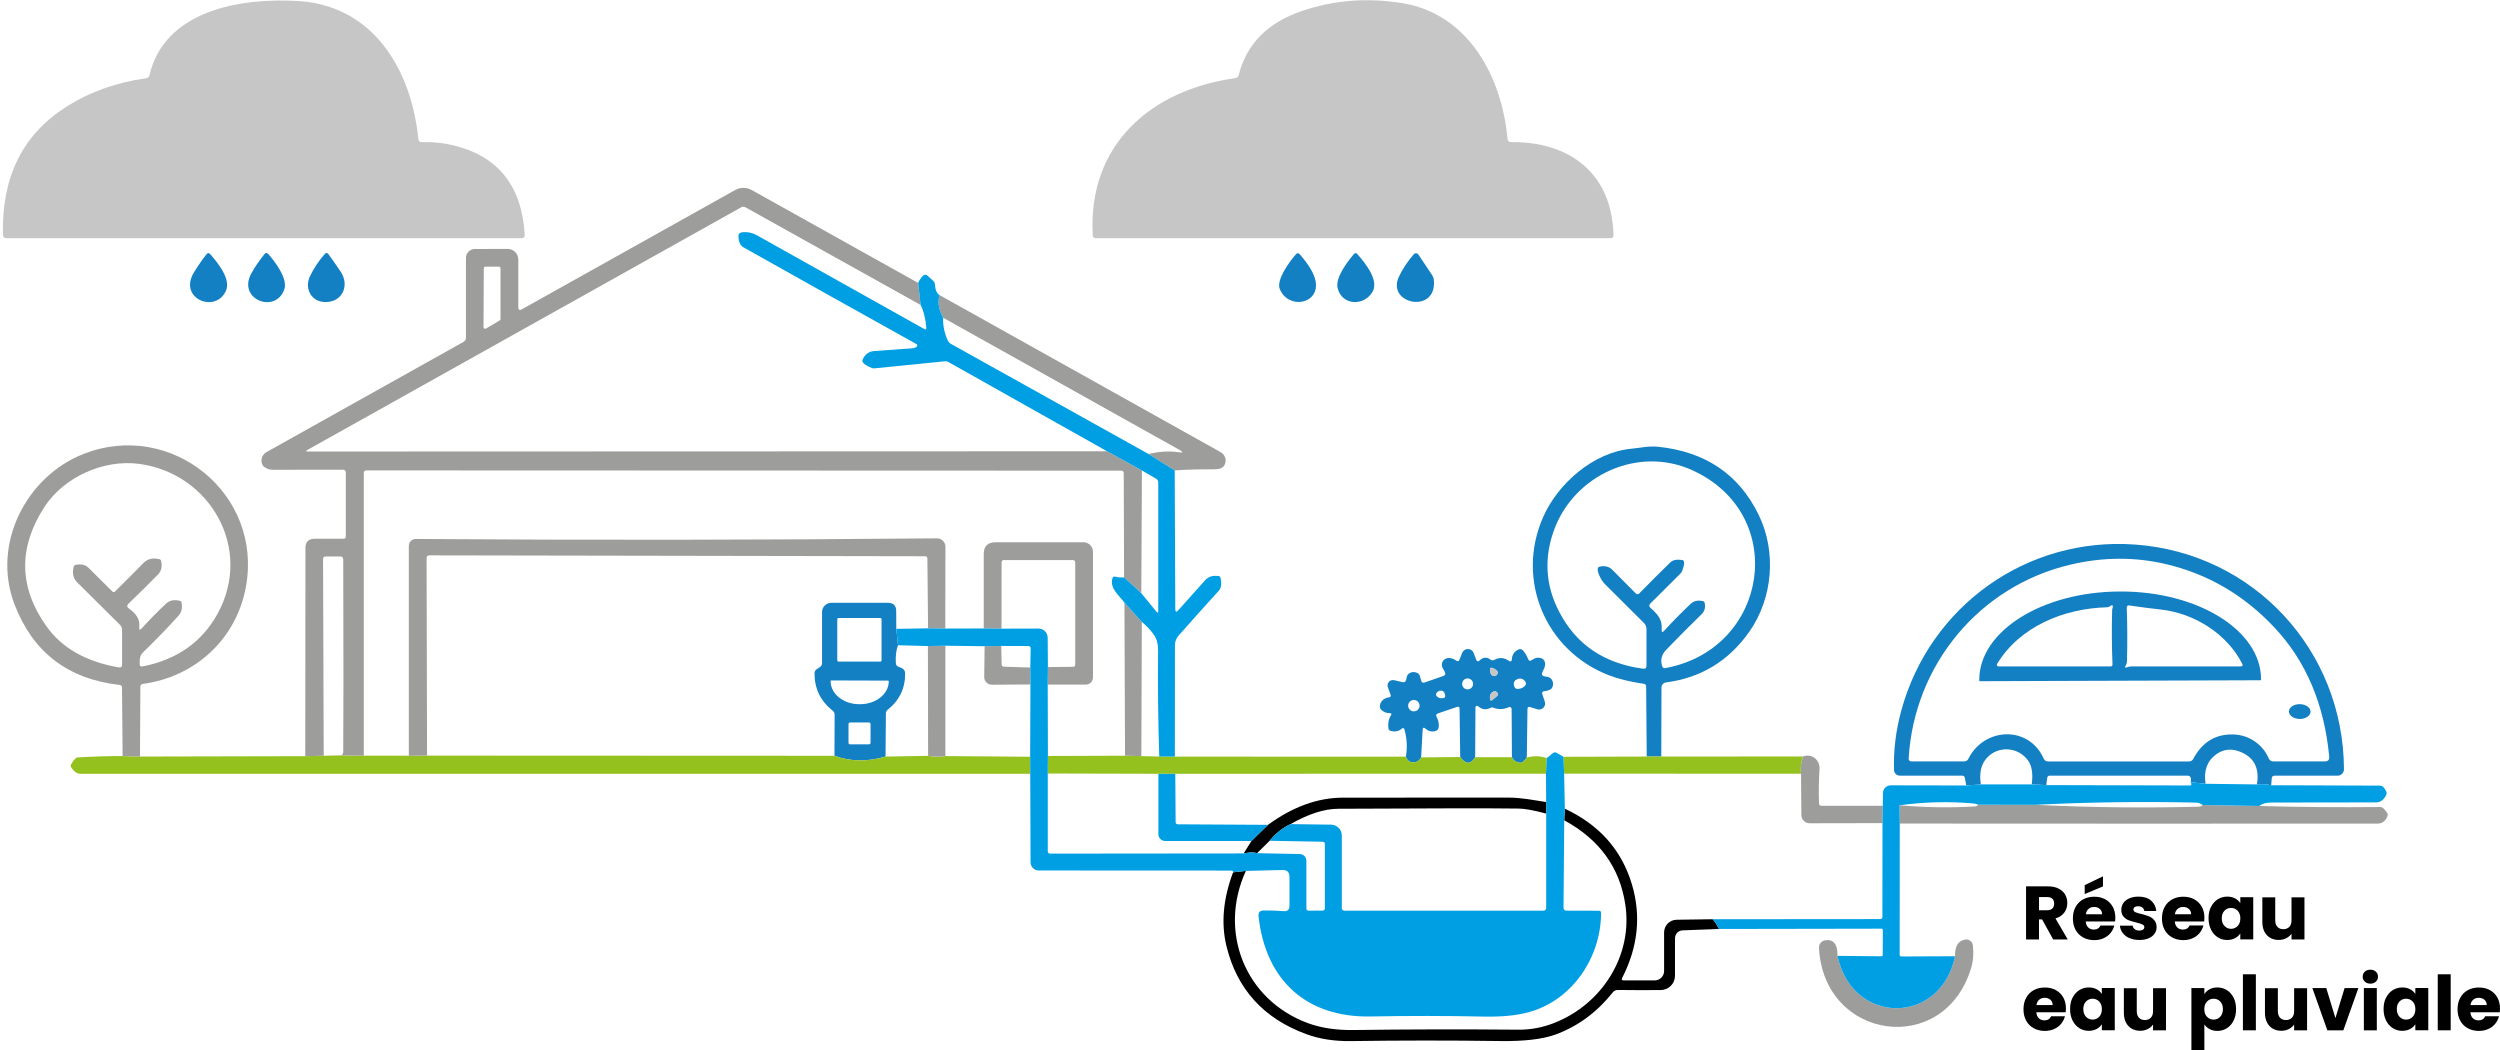<svg xmlns="http://www.w3.org/2000/svg" width="664" height="279" viewBox="0 0 664 279" fill="none"><path d="M55.828 67.497C57.813 69.743 61.391 74.122 60.025 77.201C57.269 83.384 47.294 79.321 51.492 72.38C52.566 70.626 53.679 69.011 54.842 67.535C55.158 67.118 55.487 67.106 55.828 67.497Z" fill="#1380C4"></path><path d="M71.251 67.472C72.984 69.415 76.511 74.008 75.512 76.86C73.198 83.485 62.933 79.535 66.763 72.595C67.699 70.904 68.862 69.201 70.24 67.497C70.569 67.093 70.91 67.081 71.251 67.472Z" fill="#1380C4"></path><path d="M87.194 67.446C88.293 68.961 89.381 70.525 90.481 72.153C92.946 75.813 90.936 80.418 86.207 80.217C82.579 80.078 80.834 76.544 82.314 73.403C83.325 71.27 84.653 69.276 86.296 67.409C86.498 67.169 86.852 67.144 87.093 67.345C87.13 67.371 87.156 67.409 87.194 67.446Z" fill="#1380C4"></path><path d="M339.92 76.809C338.871 74.336 342.613 69.301 344.206 67.535C344.547 67.156 344.889 67.156 345.217 67.535C347.67 70.361 349.073 72.746 349.427 74.702C350.54 80.746 342.259 82.349 339.92 76.797V76.809Z" fill="#1380C4"></path><path d="M360.527 67.497C362.575 69.857 366.406 74.475 364.484 77.605C362.196 81.365 356.393 81.176 355.268 76.494C354.61 73.731 357.885 69.516 359.566 67.51C359.882 67.131 360.211 67.131 360.527 67.51V67.497Z" fill="#1380C4"></path><path d="M380.351 73.049C380.616 73.44 380.781 73.895 380.831 74.362C381.754 83.498 368.138 80.848 371.539 73.529C372.462 71.522 373.789 69.516 375.496 67.522C375.774 67.194 376.255 67.169 376.583 67.447C376.634 67.497 376.684 67.547 376.722 67.598L380.351 73.049Z" fill="#1380C4"></path><path d="M441.238 200.928H437.369L437.218 182.34C437.218 181.924 437.003 181.684 436.586 181.621C432.944 181.078 429.86 180.334 427.344 179.362C410.453 172.851 402.488 153.973 409.884 137.266C413.74 128.546 423.096 120.117 433.362 119.171C435.751 118.944 437.913 118.401 440.353 118.653C452.932 119.953 461.845 125.972 467.079 136.686C471.909 146.541 470.885 158.869 464.614 167.791C459.165 175.539 451.795 180.031 442.49 181.255C441.807 181.343 441.289 181.936 441.289 182.631L441.238 200.928ZM446.864 151.475C446.738 151.816 446.535 152.131 446.282 152.383L438.343 160.283C437.938 160.674 437.951 161.065 438.381 161.456C440.214 163.109 441.554 164.472 441.339 167.16C441.276 167.955 441.516 168.068 442.06 167.475C444.285 165.04 446.598 162.693 449.001 160.409C449.873 159.576 450.998 159.336 452.363 159.677C452.578 159.74 452.705 159.866 452.743 160.081C453.034 161.317 452.768 162.327 451.959 163.122C448.937 166.062 445.802 169.204 442.553 172.573C441.314 173.848 440.947 175.299 441.466 176.927C441.605 177.356 441.895 177.533 442.338 177.444C469.696 172.384 475.259 136.787 449.633 124.963C435.132 118.262 418.089 126.187 412.767 140.736C410.023 148.257 410.479 155.538 414.158 162.567C418.671 171.211 426.079 176.22 436.408 177.608C437.003 177.684 437.306 177.419 437.306 176.826V167.034C437.293 166.453 437.066 165.898 436.649 165.482L426.358 155.235C425.814 154.693 425.384 154.087 425.043 153.405C424.17 151.651 424.107 150.68 424.853 150.503C426.219 150.188 427.344 150.465 428.229 151.336C430.391 153.494 432.489 155.601 434.512 157.658C434.74 157.885 435.106 157.898 435.334 157.658C438.09 154.844 440.871 152.068 443.665 149.342C444.31 148.724 445.347 148.522 446.801 148.737C447.445 148.825 447.471 149.746 446.851 151.475H446.864Z" fill="#1380C4"></path><path d="M603.227 208.562C602.077 208.284 600.812 208.209 599.434 208.348C600.18 203.944 598.625 201.029 594.782 199.59C592.519 198.745 590.458 199.01 588.574 200.385C586.198 202.114 585.275 204.713 585.793 208.171L581.848 207.754C581.975 207.237 581.962 206.821 581.811 206.493C581.672 206.177 581.431 206.026 581.09 206.026H544.388C544.009 206.026 543.794 206.215 543.744 206.606L543.478 208.524L539.635 208.322C539.989 205.559 539.685 203.477 538.725 202.101C536.133 198.354 530.798 197.975 527.776 201.231C526.183 202.934 525.627 205.306 526.12 208.335L522.239 208.625L521.859 206.606C521.783 206.215 521.543 206.013 521.139 206.013H504.59C503.755 206.013 503.072 205.344 503.047 204.511C502.883 199.275 503.54 193.987 505.007 188.637C512.605 160.926 538.371 142.528 567.12 144.635C598.663 146.932 622.431 172.775 622.558 204.31C622.558 205.256 621.812 206.013 620.864 206.026C620.864 206.026 620.864 206.026 620.851 206.026H604.125C603.657 206.026 603.417 206.253 603.379 206.72L603.227 208.562ZM593.303 195.073C597.31 195.224 600.989 197.697 602.557 201.395C602.797 201.95 603.214 202.227 603.809 202.227H617.463C618.322 202.227 618.714 201.798 618.638 200.953C617.324 187.034 612.482 175.602 604.099 166.68C596.008 158.049 586.387 152.434 575.249 149.822C567.019 147.891 558.586 147.929 549.951 149.961C525.677 155.652 508.408 176.611 506.941 201.407C506.916 201.95 507.181 202.227 507.725 202.227H521.72C522.175 202.227 522.58 201.975 522.782 201.571C526.98 193.117 538.864 192.599 542.821 201.508C543.01 201.95 543.453 202.24 543.946 202.24H581.444C581.899 202.24 582.304 201.975 582.519 201.584C584.908 197.066 588.511 194.896 593.303 195.073Z" fill="#1380C4"></path><path d="M525.867 180.927C525.766 180.927 525.69 180.851 525.69 180.75V180.599C525.653 167.69 542.328 157.178 562.948 157.103H563.125C583.745 157.027 600.497 167.437 600.535 180.346V180.498C600.535 180.599 600.459 180.675 600.358 180.675L525.867 180.927ZM561.064 161.608C561.102 161.494 561.14 161.368 561.153 161.254C561.216 160.737 561.014 160.611 560.571 160.901C560.458 160.977 560.357 161.052 560.243 161.115C560.078 161.229 559.889 161.28 559.674 161.292C548.207 161.582 536.449 166.39 530.431 176.334C530.305 176.548 530.368 176.813 530.583 176.939C530.646 176.977 530.735 177.002 530.811 177.002H560.534C560.913 177.002 561.09 176.813 561.077 176.422C560.888 171.715 560.85 166.882 560.989 161.948C560.989 161.835 561.027 161.721 561.064 161.608ZM564.87 161.456C565.034 166.264 565.06 170.996 564.921 175.665C564.908 176.081 564.781 176.485 564.554 176.864C564.288 177.28 564.389 177.406 564.857 177.242C565.312 177.078 565.768 177.002 566.223 177.002C575.616 176.99 585.225 176.99 595.035 177.002C595.617 177.002 595.768 176.75 595.503 176.233C591.432 168.27 582.709 162.857 573.947 161.898C571.103 161.582 568.309 161.229 565.591 160.813C565.098 160.737 564.857 160.951 564.87 161.444V161.456Z" fill="#1380C4"></path><path d="M238.058 167.021L238.513 171.375C238.02 172.674 237.83 174.252 237.932 176.107C237.969 176.674 238.26 177.015 238.804 177.154C239.158 177.255 239.487 177.406 239.79 177.621C240.182 177.911 240.384 178.29 240.397 178.769C240.473 182.744 238.918 186 235.744 188.536C235.441 188.776 235.289 189.091 235.289 189.482L235.201 200.94C230.409 202.366 225.883 202.303 221.635 200.738L221.673 189.811C221.673 189.394 221.484 189.016 221.167 188.763C217.944 186.227 216.325 182.921 216.338 178.82C216.338 178.353 216.528 177.999 216.907 177.747L217.817 177.129C218.146 176.914 218.335 176.548 218.335 176.157V162.604C218.31 161.229 219.423 160.119 220.801 160.106C220.801 160.106 220.801 160.106 220.813 160.106H235.846C237.299 160.106 238.033 160.838 238.033 162.289L238.058 167.021ZM234.139 164.472C234.139 164.295 233.987 164.144 233.81 164.144H222.71C222.533 164.144 222.381 164.295 222.381 164.472V175.4C222.381 175.577 222.533 175.728 222.71 175.728H233.81C233.987 175.728 234.139 175.577 234.139 175.4V164.472ZM235.896 180.775L220.776 180.725C220.687 180.725 220.611 180.801 220.611 180.889V180.914C220.611 184.283 223.999 187.022 228.197 187.034H228.424C232.622 187.047 236.048 184.334 236.06 180.965V180.94C236.06 180.851 235.985 180.775 235.896 180.775ZM231.206 192.284C231.206 192.069 231.029 191.893 230.814 191.893H225.757C225.542 191.905 225.365 192.082 225.365 192.309V197.306C225.377 197.521 225.554 197.697 225.769 197.697H230.826C231.041 197.685 231.218 197.508 231.218 197.281V192.284H231.206Z" fill="#1380C4"></path><path d="M405.522 201.18C404.827 202.227 404.169 202.694 403.55 202.581C402.539 202.391 401.881 201.887 401.565 201.092L401.489 188.309C401.489 188.019 401.249 187.779 400.958 187.779C400.882 187.779 400.807 187.792 400.731 187.829C399.403 188.448 398.038 188.498 396.634 187.968C396.382 187.867 396.091 187.88 395.851 188.019C394.7 188.624 393.613 188.473 392.576 187.564C392.399 187.413 392.146 187.426 391.982 187.602C391.906 187.678 391.868 187.779 391.881 187.88L391.805 201.104C391.514 201.622 391.148 202.038 390.705 202.354C390.364 202.593 389.934 202.669 389.542 202.53C388.897 202.303 388.328 201.811 387.835 201.066L387.658 188.258C387.658 187.766 387.431 187.602 386.963 187.766L382.007 189.445C381.438 189.634 381.312 189.975 381.602 190.492C382.007 191.211 382.184 192.031 382.146 192.927C382.108 193.672 381.729 194.114 380.996 194.24C380.098 194.391 379.314 194.164 378.669 193.571C378.164 193.104 377.885 193.218 377.848 193.899L377.456 201.155C376.861 202.278 375.939 202.682 374.712 202.379C374.118 202.24 373.675 201.773 373.397 200.978C373.815 198.644 373.701 196.271 373.056 193.861C372.917 193.331 372.639 193.243 372.222 193.596C371.45 194.252 370.502 194.429 369.377 194.126C369.036 194.038 368.833 193.811 368.77 193.457C368.58 192.195 368.795 191.035 369.44 189.987C369.68 189.609 369.567 189.419 369.124 189.419C368.353 189.419 367.645 189.18 367 188.662C366.583 188.334 366.393 187.804 366.507 187.299C366.773 186.113 367.582 185.419 368.934 185.205C369.352 185.142 369.478 184.902 369.339 184.511L368.618 182.542C368.34 181.798 368.72 180.977 369.465 180.712C369.731 180.611 370.022 180.599 370.3 180.662L372.512 181.179C373.005 181.293 373.321 181.104 373.448 180.611L373.65 179.766C373.764 179.324 374.017 178.984 374.421 178.757C375.003 178.441 375.622 178.416 376.292 178.668C376.722 178.832 377 179.135 377.127 179.577L377.481 180.813C377.62 181.28 377.923 181.432 378.379 181.268L383.284 179.564C383.878 179.362 384.017 178.984 383.726 178.441L383.17 177.406C382.702 176.523 383.031 175.438 383.916 174.971C384.207 174.819 384.548 174.744 384.877 174.756C385.572 174.794 386.204 175.034 386.773 175.45C387.165 175.741 387.443 175.665 387.633 175.211L388.341 173.419C388.682 172.573 389.63 172.17 390.478 172.498C390.907 172.662 391.236 173.002 391.4 173.431L392.083 175.198C392.285 175.715 392.589 175.791 392.993 175.4C393.916 174.517 394.877 174.441 395.876 175.185C396.192 175.425 396.533 175.45 396.875 175.261C398.253 174.517 399.568 174.63 400.832 175.577C401.021 175.728 401.287 175.69 401.439 175.501C401.502 175.425 401.527 175.337 401.527 175.248C401.59 173.886 402.21 172.964 403.36 172.485C403.778 172.308 404.258 172.435 404.536 172.775C405.08 173.419 405.522 174.151 405.838 174.984C406.053 175.526 406.395 175.64 406.888 175.299C407.52 174.87 408.063 174.592 408.885 174.706C409.757 174.832 410.251 175.312 410.377 176.132C410.516 177.028 409.96 177.81 409.631 178.592C409.416 179.135 409.58 179.476 410.149 179.627C410.339 179.678 410.541 179.716 410.731 179.728C412.109 179.816 412.754 181.078 412.387 182.328C412.261 182.744 412.008 183.034 411.616 183.211C411.199 183.4 410.744 183.526 410.276 183.564C409.682 183.602 409.479 183.905 409.669 184.473L410.301 186.353C410.579 187.198 410.111 188.107 409.277 188.385C408.961 188.486 408.62 188.486 408.304 188.385L406.369 187.792C405.927 187.653 405.699 187.817 405.699 188.284L405.522 201.167V201.18ZM397.368 177.936C395.876 176.902 395.408 177.242 395.964 178.958C396.078 179.299 396.382 179.488 396.9 179.526C397.203 179.551 397.494 179.387 397.646 179.122C397.911 178.656 397.81 178.252 397.368 177.936ZM391.249 181.646C391.249 180.839 390.604 180.195 389.795 180.195C388.986 180.195 388.341 180.839 388.341 181.646C388.341 182.454 388.986 183.097 389.795 183.097C390.604 183.097 391.249 182.454 391.249 181.646ZM403.057 182.971C403.815 182.971 404.448 182.731 404.953 182.239C405.396 181.823 405.421 181.369 405.029 180.889C404.486 180.246 403.815 180.069 403.032 180.384C402.109 180.738 401.843 181.419 402.235 182.416C402.374 182.794 402.652 182.984 403.057 182.971ZM383.284 185.432C383.701 185.381 383.878 185.154 383.84 184.738C383.802 184.485 383.739 184.233 383.625 183.993C383.499 183.728 383.297 183.552 383.006 183.476C382.487 183.35 382.032 183.501 381.64 183.93C381.324 184.296 381.312 184.637 381.628 184.952C382.02 185.356 382.576 185.52 383.284 185.432ZM395.737 185.621C395.8 186.113 396.015 186.202 396.407 185.886L397.621 184.864C397.873 184.649 397.911 184.271 397.709 183.993C397.418 183.627 397.09 183.514 396.723 183.665C395.952 183.981 395.623 184.637 395.737 185.621ZM377.038 187.426C377.038 186.593 376.356 185.911 375.521 185.911C374.687 185.911 374.004 186.593 374.004 187.426C374.004 188.258 374.687 188.94 375.521 188.94C376.356 188.94 377.038 188.258 377.038 187.426Z" fill="#1380C4"></path><path d="M613.683 189.016C613.683 190.101 612.381 190.972 610.801 190.959C609.22 190.946 607.943 190.05 607.943 188.965C607.943 187.88 609.246 187.009 610.826 187.022C612.406 187.034 613.683 187.93 613.683 189.016Z" fill="#1380C4"></path><path d="M112.088 37.755C114.806 37.654 117.511 37.919 120.204 38.55C132.227 41.364 138.625 49.313 139.37 62.386C139.408 62.967 139.13 63.257 138.549 63.257H1.68C1.098 63.257 0.795 62.967 0.782 62.374C0.39 47.181 5.915 35.9 17.357 28.53C23.627 24.48 30.783 21.905 38.811 20.782C39.292 20.719 39.582 20.442 39.696 19.975C43.653 2.952 63.439 -0.682 79.242 0.277C99.028 1.488 109.243 18.322 111.114 36.909C111.177 37.49 111.493 37.767 112.088 37.755Z" fill="#C6C6C6"></path><path d="M401.401 37.742C416.787 37.603 428.153 45.931 428.545 62.475C428.545 62.992 428.305 63.257 427.786 63.257H291.018C290.525 63.257 290.26 63.005 290.235 62.513C288.844 38.499 305.684 23.849 328.023 20.77C328.554 20.707 328.883 20.404 329.009 19.886C331.096 11.684 336.671 6.031 345.71 2.939C354.269 0.012 363.208 -0.682 372.525 0.845C389.909 3.709 398.898 20.265 400.39 36.833C400.453 37.452 400.782 37.755 401.401 37.742Z" fill="#C6C6C6"></path><path d="M397.368 177.936C397.811 178.252 397.912 178.656 397.646 179.123C397.495 179.388 397.204 179.552 396.9 179.526C396.382 179.488 396.079 179.299 395.965 178.958C395.409 177.242 395.876 176.902 397.368 177.936Z" fill="#C6C6C6"></path><path d="M395.738 185.621C395.624 184.637 395.953 183.981 396.724 183.665C397.091 183.514 397.419 183.627 397.71 183.993C397.912 184.271 397.874 184.65 397.622 184.864L396.408 185.886C396.016 186.202 395.801 186.113 395.738 185.621Z" fill="#C6C6C6"></path><path d="M221.635 200.738C225.883 202.303 230.409 202.366 235.201 200.94L246.503 200.751C248.298 201.041 249.828 201.054 251.105 200.814L273.609 200.991L273.634 205.521H21.427C20.441 205.521 19.594 204.928 18.886 203.742C18.734 203.489 18.734 203.237 18.898 202.972C19.606 201.798 20.163 201.193 20.58 201.167C25.346 200.902 29.341 200.789 32.565 200.814L37.179 200.94L81.075 200.839L85.98 200.726L89.975 200.637L96.612 200.713H108.585L113.427 200.688L221.635 200.738Z" fill="#95C11F"></path><path d="M278.325 200.789L298.806 200.713L303.142 200.827L307.896 200.928L312.043 200.953L373.397 200.978C373.676 201.773 374.118 202.24 374.712 202.379C375.939 202.682 376.862 202.278 377.456 201.155L387.835 201.066C388.328 201.811 388.897 202.303 389.542 202.53C389.934 202.669 390.364 202.593 390.705 202.354C391.148 202.038 391.514 201.622 391.805 201.104H401.565C401.881 201.887 402.539 202.391 403.55 202.581C404.17 202.694 404.827 202.227 405.522 201.18C407.457 200.713 409.214 200.764 410.82 201.357L410.617 205.496L312.157 205.521H307.681L278.287 205.445L278.325 200.789Z" fill="#95C11F"></path><path d="M437.369 200.94H441.237L478.9 200.915C478.331 202.619 478.154 204.145 478.356 205.508L415.434 205.483L415.244 201.003L437.369 200.94Z" fill="#95C11F"></path><path d="M410.654 213.029V216.083C407.418 215.225 405.028 214.783 403.473 214.758C396.621 214.657 380.603 214.669 355.419 214.808C351.74 214.821 347.517 216.184 342.751 218.884C340.64 219.881 338.794 221.357 337.213 223.313L333.876 226.607C333.029 226.317 331.84 226.342 330.323 226.67L332.371 223.376L336.784 219.073C343.345 214.278 349.983 211.868 356.683 211.856C371.336 211.843 385.989 211.83 400.616 211.843C404.042 211.843 407.279 212.499 410.654 213.029Z" fill="black"></path><path d="M415.623 214.796C424.789 219.073 430.719 225.774 433.437 234.885C435.927 243.238 435.055 251.529 430.845 259.744C430.63 260.185 430.756 260.4 431.25 260.4H439.493C440.871 260.387 441.983 259.277 441.983 257.914V247.642C441.983 245.813 443.462 244.311 445.295 244.286L454.853 244.147C455.397 244.652 455.966 245.51 456.573 246.734L446.901 247.1C445.776 247.138 444.878 248.071 444.878 249.207V259.163C444.878 261.245 443.197 262.936 441.098 262.961C437.293 262.999 433.487 262.987 429.707 262.936C429.138 262.936 428.683 263.163 428.329 263.605C424.106 268.905 419.024 272.627 413.095 274.785C409.669 276.022 404.776 276.59 398.404 276.501C384.927 276.312 371.753 276.325 358.883 276.514C354.471 276.577 350.501 275.971 346.999 274.684C335.633 270.533 328.541 262.734 325.747 251.289C324.28 245.257 324.862 238.721 327.504 231.692L330.905 231.314C323.471 247.554 330.766 265.536 347.239 271.694C350.779 273.019 354.863 273.637 359.503 273.574C373.625 273.385 388.189 273.347 403.196 273.486C406.495 273.523 409.694 272.918 412.804 271.694C425.434 266.747 433.74 253.825 431.679 240.235C430.2 230.38 424.789 222.935 415.459 217.875L415.623 214.796Z" fill="black"></path><path d="M243.862 75.144L244.519 80.999L198.007 55.068C197.615 54.853 197.236 54.853 196.844 55.068L81.72 119.461C81.151 119.777 81.189 119.928 81.834 119.928L294.028 119.852L303.295 124.963L303.13 157.557L298.554 153.342L298.465 125.707C298.465 125.24 298.238 125.013 297.77 125.013L97.334 124.938C96.866 124.938 96.626 125.177 96.626 125.644V200.713L89.976 200.638C90.76 200.776 91.152 200.41 91.164 199.54C91.24 191.804 91.24 174.832 91.164 148.623C91.164 148.068 90.874 147.79 90.317 147.79H86.449C86.095 147.803 85.804 148.093 85.804 148.446L85.981 200.726L81.076 200.839L81.126 145.557C81.126 143.916 81.948 143.096 83.579 143.096H91.202C91.632 143.096 91.847 142.881 91.847 142.44V125.442C91.847 125.064 91.544 124.761 91.164 124.761C91.164 124.761 91.164 124.761 91.152 124.761C84.894 124.774 78.598 124.786 72.251 124.774C71.808 124.774 71.391 124.673 70.999 124.483C70.393 124.193 70.013 123.928 69.862 123.714C69.078 122.565 69.419 120.988 70.608 120.18C70.671 120.142 70.734 120.105 70.797 120.067C87.941 110.489 105.375 100.735 123.112 90.804C123.542 90.564 123.757 90.198 123.757 89.706V68.481C123.757 67.194 124.806 66.147 126.109 66.134L134.819 66.109C136.387 66.109 137.651 67.358 137.664 68.923C137.664 68.923 137.664 68.923 137.664 68.936V81.579C137.664 82.311 137.98 82.501 138.612 82.147L195.276 50.462C196.629 49.705 198.285 49.705 199.638 50.462L243.862 75.144ZM128.422 86.879C128.422 87.119 128.624 87.321 128.865 87.321C128.94 87.321 129.029 87.296 129.092 87.258L132.721 85.113C132.86 85.037 132.936 84.886 132.936 84.734V71.27C132.936 71.03 132.746 70.828 132.506 70.828H128.94C128.7 70.828 128.498 71.018 128.498 71.257L128.422 86.879Z" fill="#9D9D9C"></path><path d="M249.538 78.374L324.23 120.105C325.457 120.799 325.886 122.338 325.204 123.549C325.166 123.613 325.128 123.663 325.09 123.726C324.66 124.37 323.712 124.673 322.245 124.66C318.579 124.622 315.165 124.71 312.005 124.95L305.013 120.559C308.035 119.903 310.69 119.751 312.966 120.117C314.293 120.332 314.369 120.117 313.193 119.448L250.486 84.381C249.323 82.261 249.007 80.254 249.538 78.374Z" fill="#9D9D9C"></path><path d="M37.18 200.94L32.566 200.814L32.401 182.631C32.401 182.214 32.186 181.974 31.769 181.924C17.988 180.359 8.671 173.192 3.816 160.422C-2.227 144.484 6.952 126.515 22.262 120.534C45.385 111.486 69.975 131.096 65.284 156.03C62.693 169.81 51.833 179.754 37.964 181.646C37.521 181.709 37.294 181.962 37.281 182.403L37.18 200.94ZM48.23 160.081C48.483 161.482 48.23 162.617 47.433 163.501C44.652 166.617 41.504 169.86 38.002 173.255C37.066 174.163 37.117 175.059 37.079 176.258C37.054 176.864 37.344 177.104 37.951 176.99C47.041 175.173 53.653 170.517 57.788 163.008C67.307 145.721 55.803 125.783 37.066 123.221C27.534 121.909 16.965 126.704 11.806 134.641C4.802 145.456 4.992 156.03 12.363 166.378C16.459 172.119 22.856 175.753 31.541 177.255C32.136 177.356 32.426 177.104 32.426 176.498V167.311C32.426 166.794 32.224 166.302 31.858 165.949C27.964 162.087 24.183 158.327 20.504 154.68C19.455 153.633 19.139 152.245 19.569 150.516C19.632 150.251 19.809 150.087 20.075 150.024C21.529 149.734 22.679 149.986 23.501 150.793C25.587 152.838 27.711 154.945 29.873 157.128C30.05 157.305 30.328 157.305 30.517 157.128C33.16 154.541 35.675 152.005 38.09 149.544C39.203 148.409 40.644 148.068 42.401 148.535C42.616 148.598 42.743 148.737 42.793 148.951C43.16 150.453 42.869 151.677 41.934 152.623C39.696 154.907 37.092 157.469 34.146 160.321C33.64 160.813 33.678 161.254 34.26 161.646C36.295 163.034 37.205 164.649 36.99 166.479C36.889 167.337 37.129 167.45 37.711 166.807C39.886 164.434 42.035 162.251 44.171 160.27C45.069 159.45 46.257 159.21 47.749 159.564C48.015 159.627 48.179 159.803 48.23 160.081Z" fill="#9D9D9C"></path><path d="M251.068 166.946L246.492 166.882L246.315 148.421C246.315 147.967 246.087 147.74 245.632 147.74L114.073 147.5C113.554 147.5 113.302 147.752 113.302 148.27L113.428 200.688L108.586 200.726V144.976C108.586 143.967 109.408 143.147 110.432 143.147C110.432 143.147 110.432 143.147 110.444 143.147C156.552 143.487 202.685 143.424 248.843 142.983C250.082 142.97 251.093 143.954 251.106 145.191C251.106 145.191 251.106 145.203 251.106 145.216L251.068 166.946Z" fill="#9D9D9C"></path><path d="M278.275 181.836L278.325 177.179L284.963 177.104C285.38 177.104 285.582 176.889 285.582 176.473V149.38C285.582 149.027 285.304 148.749 284.95 148.749H266.669C266.239 148.749 266.024 148.964 266.024 149.393L265.999 166.971L261.283 166.92V147.159C261.283 145.077 262.307 144.03 264.393 144.03H287.795C289.173 144.03 290.298 145.165 290.298 146.541V179.918C290.298 180.965 289.451 181.823 288.402 181.823H278.275V181.836Z" fill="#9D9D9C"></path><path d="M298.654 160.068L303.269 165.179L303.142 200.827L298.806 200.713L298.654 160.068Z" fill="#9D9D9C"></path><path d="M251.093 171.501V200.814C249.829 201.054 248.299 201.041 246.504 200.751L246.453 171.589L251.093 171.501Z" fill="#9D9D9C"></path><path d="M265.923 171.564L266.036 176.422C266.036 176.839 266.264 177.066 266.694 177.078L273.647 177.293L273.685 181.798L263.432 181.861C262.319 181.861 261.422 180.978 261.409 179.867C261.409 179.855 261.409 179.842 261.409 179.829L261.51 171.64L265.923 171.564Z" fill="#9D9D9C"></path><path d="M478.9 200.915C481.302 200.045 483.426 201.887 483.261 204.297C483.059 207.464 483.021 210.48 483.135 213.357C483.148 213.799 483.375 214.013 483.818 214.013H500.076L499.988 218.619L480.632 218.657C479.431 218.657 478.457 217.698 478.445 216.487L478.356 205.508C478.154 204.146 478.331 202.619 478.9 200.915Z" fill="#9D9D9C"></path><path d="M525.425 213.736L540.495 213.761C555.123 214.468 569.687 214.632 584.176 214.253C584.353 214.253 584.504 214.215 584.643 214.127C584.808 214.026 584.947 213.925 585.048 213.812L600.042 214.064C610.649 214.367 621.383 214.455 632.255 214.342C632.761 214.342 633.355 214.872 634.038 215.944C634.202 216.209 634.228 216.474 634.114 216.752C633.583 218.077 632.723 218.745 631.535 218.745C589.372 218.771 547.044 218.771 504.565 218.733L504.489 213.887C511.392 214.468 518.017 214.569 524.363 214.203C524.819 214.177 525.173 214.026 525.425 213.736Z" fill="#9D9D9C"></path><path d="M488.041 253.876C491.871 272.337 515.412 272.464 519.268 253.977C519.179 251.34 520.077 249.863 521.936 249.548C522.896 249.384 523.819 250.027 523.984 250.987C523.984 251.024 523.984 251.062 523.996 251.1C524.249 253.283 524.085 255.315 523.503 257.208C516.259 280.855 484.349 276.3 483.123 251.731C483.072 250.759 483.767 249.914 484.728 249.75C486.979 249.384 488.079 250.759 488.041 253.876Z" fill="#9D9D9C"></path><path d="M244.519 80.999L243.862 75.144C244.304 74.21 244.759 73.554 245.227 73.188C245.619 72.873 245.986 72.885 246.352 73.213L247.895 74.626C248.147 74.854 248.299 75.169 248.312 75.497C248.4 76.986 248.818 77.945 249.538 78.374C249.007 80.254 249.323 82.261 250.486 84.381C250.423 86.539 250.853 88.57 251.763 90.476C251.953 90.854 252.218 91.144 252.585 91.346L305.014 120.559L312.005 124.95L312.157 161.721C312.157 162.567 312.435 162.68 312.991 162.037C315.431 159.273 317.808 156.623 320.109 154.087C320.956 153.14 322.157 152.774 323.687 153.002C323.927 153.039 324.079 153.166 324.142 153.405C324.534 154.995 324.382 156.156 323.712 156.901C320.122 160.838 316.557 164.813 313.017 168.838C312.41 169.532 312.068 170.416 312.068 171.349L312.043 200.953L307.896 200.928C307.593 191.539 307.492 182.151 307.593 172.775C307.606 171.059 307.226 169.646 306.43 168.535C305.558 167.311 304.508 166.201 303.269 165.179L298.655 160.068C297.289 158.175 294.698 156.32 295.456 153.62C295.57 153.216 295.835 153.065 296.253 153.166C297.062 153.38 297.833 153.431 298.554 153.342L303.13 157.557L307.15 162.466C307.467 162.857 307.631 162.794 307.631 162.302V128.155C307.618 127.688 307.416 127.348 307.024 127.121L303.294 124.963L294.027 119.852L251.94 96.179C251.637 96.003 251.283 95.927 250.929 95.965L232.155 97.845C231.978 97.858 231.788 97.832 231.611 97.757C229.639 96.962 228.804 96.217 229.095 95.548C229.715 94.123 230.726 93.353 232.142 93.239C235.543 92.974 238.969 92.722 242.42 92.495C242.812 92.469 243.166 92.318 243.495 92.053C243.659 91.902 243.685 91.649 243.533 91.485C243.508 91.447 243.47 91.422 243.432 91.397C228.551 83.132 213.216 74.551 197.438 65.68C196.566 65.188 196.136 64.153 196.136 62.563C196.136 61.894 196.818 61.591 198.171 61.654C199.157 61.705 200.08 61.97 200.953 62.449L245.505 87.397C245.884 87.611 246.061 87.498 246.023 87.081C245.834 84.621 245.328 82.602 244.519 80.999Z" fill="#009FE3"></path><path d="M246.491 166.882L251.068 166.945L261.283 166.92L265.999 166.971L275.822 166.945C277.162 166.945 278.249 168.018 278.262 169.356L278.325 177.179L278.275 181.836L278.325 200.789L278.287 205.445V226.077C278.3 226.506 278.515 226.721 278.957 226.721L330.324 226.67C331.841 226.342 333.03 226.317 333.877 226.607L345.23 226.834C346.203 226.859 346.975 227.642 346.975 228.613V241.245C346.962 241.661 347.177 241.876 347.594 241.876L351.261 241.85C351.678 241.85 351.88 241.648 351.88 241.245V224.172C351.88 223.768 351.678 223.566 351.273 223.566L337.215 223.313C338.795 221.358 340.641 219.881 342.752 218.884L353.511 219.023C355.104 219.048 356.381 220.335 356.381 221.925V241.131C356.381 241.623 356.634 241.876 357.127 241.876H409.884C410.403 241.876 410.668 241.611 410.668 241.093V216.083L410.655 213.029L410.618 205.496L410.82 201.357L412.413 200.057C412.754 199.779 413.121 199.754 413.5 199.981L415.245 201.003L415.434 205.483L415.624 214.796L415.46 217.875L415.27 241.055C415.27 241.598 415.536 241.863 416.079 241.863L424.651 241.888C425.043 241.888 425.245 242.078 425.245 242.469C425.22 254.217 417.723 265.498 406.294 268.766C403.019 269.7 398.91 270.116 393.98 270.003C384.081 269.788 374.106 269.788 364.042 269.978C347.24 270.293 336.165 260.627 334.269 243.377C334.155 242.343 334.623 241.825 335.672 241.813C337.493 241.813 339.25 241.863 340.944 242.002C341.968 242.09 342.487 241.611 342.487 240.589V232.878C342.474 231.642 341.854 231.036 340.628 231.074L330.906 231.314L327.505 231.692C327.619 231.579 327.581 231.453 327.391 231.314C327.303 231.251 327.214 231.225 327.126 231.225C310.109 231.225 293.029 231.225 275.898 231.2C274.684 231.2 273.711 230.229 273.711 229.017L273.635 205.521L273.61 200.991L273.685 181.798L273.648 177.293L273.749 172.258C273.749 171.816 273.521 171.589 273.079 171.589L265.923 171.564L261.511 171.64L251.093 171.501L246.453 171.589L238.514 171.375L238.059 167.021L246.491 166.882Z" fill="#009FE3"></path><path d="M307.682 205.534H312.157L312.246 218.304C312.246 218.72 312.46 218.935 312.878 218.935L336.785 219.074L332.373 223.377H309.502C308.491 223.377 307.669 222.569 307.669 221.56V205.534H307.682Z" fill="#009FE3"></path><path d="M581.85 207.754L585.794 208.171L599.435 208.347C600.813 208.209 602.078 208.284 603.228 208.562C612.596 208.6 622.217 208.625 632.117 208.663C632.787 208.663 633.356 209.218 633.836 210.316C633.924 210.543 633.924 210.77 633.836 211.01C633.191 212.411 632.281 213.117 631.093 213.117C621.825 213.13 612.533 213.143 603.241 213.155C601.85 213.155 600.788 213.471 600.055 214.064L585.061 213.811C584.467 213.395 583.898 213.193 583.329 213.18C569.144 212.84 554.87 213.042 540.508 213.761L525.438 213.736C525.021 213.546 524.566 213.433 524.085 213.395C517.612 212.827 511.089 212.991 504.502 213.887L504.578 218.733L504.553 253.598C504.553 253.838 504.742 254.04 504.982 254.04L519.269 253.977C515.413 272.463 491.872 272.337 488.041 253.876L499.685 253.99C499.875 253.99 500.039 253.838 500.052 253.636C500.052 253.636 500.052 253.636 500.052 253.624L500.077 246.986C500.077 246.809 499.925 246.658 499.736 246.658L456.574 246.734C455.967 245.51 455.398 244.652 454.854 244.147L499.331 244.109C499.748 244.109 499.963 243.895 499.963 243.478L499.989 218.619L500.077 214.013L500.115 210.619C500.128 209.496 501.051 208.587 502.176 208.587L522.24 208.625L526.121 208.335H539.636L543.479 208.524L581.609 208.625C581.963 208.625 582.09 208.461 581.976 208.12L581.85 207.754Z" fill="#009FE3"></path><path d="M545.324 249.523L542.379 244.197H541.557V249.523H538.118V235.415H543.896C545.008 235.415 545.957 235.604 546.74 235.995C547.524 236.386 548.118 236.916 548.498 237.598C548.89 238.279 549.079 239.024 549.079 239.857C549.079 240.79 548.814 241.636 548.283 242.368C547.752 243.1 546.968 243.63 545.931 243.932L549.193 249.523H545.299H545.324ZM541.557 241.762H543.694C544.326 241.762 544.793 241.611 545.11 241.295C545.426 240.992 545.577 240.551 545.577 239.983C545.577 239.415 545.426 239.024 545.11 238.721C544.793 238.418 544.326 238.254 543.694 238.254H541.557V241.749V241.762Z" fill="black"></path><path d="M561.773 244.74H553.972C554.023 245.434 554.25 245.964 554.642 246.343C555.034 246.709 555.527 246.898 556.109 246.898C556.968 246.898 557.563 246.532 557.904 245.813H561.57C561.381 246.544 561.039 247.213 560.559 247.806C560.066 248.399 559.459 248.854 558.713 249.194C557.967 249.535 557.145 249.699 556.235 249.699C555.135 249.699 554.149 249.459 553.289 248.993C552.43 248.526 551.76 247.857 551.279 246.986C550.799 246.115 550.559 245.093 550.559 243.932C550.559 242.771 550.799 241.749 551.279 240.879C551.76 240.008 552.43 239.339 553.277 238.872C554.136 238.405 555.123 238.166 556.235 238.166C557.348 238.166 558.283 238.393 559.13 238.847C559.977 239.301 560.635 239.958 561.115 240.79C561.596 241.636 561.836 242.62 561.836 243.743C561.836 244.071 561.811 244.399 561.773 244.753V244.74ZM558.549 235.427L553.694 237.459V235.087L558.549 232.752V235.427ZM558.309 242.822C558.309 242.229 558.106 241.762 557.702 241.409C557.297 241.055 556.791 240.891 556.197 240.891C555.603 240.891 555.135 241.055 554.731 241.396C554.326 241.737 554.086 242.204 553.997 242.822H558.309Z" fill="black"></path><path d="M565.604 249.182C564.832 248.841 564.238 248.387 563.796 247.806C563.353 247.226 563.1 246.57 563.05 245.85H566.451C566.489 246.242 566.678 246.557 566.994 246.797C567.31 247.037 567.715 247.163 568.183 247.163C568.613 247.163 568.941 247.074 569.181 246.91C569.422 246.746 569.535 246.519 569.535 246.254C569.535 245.939 569.371 245.699 569.03 245.535C568.688 245.371 568.145 245.207 567.399 245.018C566.59 244.828 565.92 244.626 565.389 244.425C564.845 244.223 564.39 243.895 563.998 243.44C563.606 242.986 563.416 242.38 563.416 241.623C563.416 240.98 563.593 240.399 563.947 239.869C564.301 239.339 564.832 238.923 565.515 238.607C566.21 238.304 567.032 238.14 567.98 238.14C569.396 238.14 570.496 238.494 571.318 239.188C572.127 239.882 572.595 240.816 572.721 241.964H569.535C569.485 241.573 569.308 241.27 569.017 241.043C568.726 240.816 568.347 240.702 567.879 240.702C567.475 240.702 567.171 240.778 566.956 240.929C566.741 241.081 566.64 241.295 566.64 241.56C566.64 241.876 566.817 242.128 567.159 242.279C567.5 242.443 568.031 242.595 568.764 242.759C569.599 242.973 570.281 243.188 570.8 243.39C571.318 243.604 571.786 243.932 572.178 244.399C572.57 244.866 572.785 245.484 572.797 246.254C572.797 246.91 572.608 247.504 572.241 248.008C571.874 248.526 571.343 248.929 570.648 249.22C569.953 249.51 569.156 249.661 568.246 249.661C567.26 249.661 566.387 249.497 565.629 249.157L565.604 249.182Z" fill="black"></path><path d="M585.427 244.74H577.626C577.677 245.434 577.905 245.964 578.296 246.343C578.688 246.708 579.181 246.898 579.763 246.898C580.623 246.898 581.217 246.532 581.558 245.812H585.225C585.035 246.544 584.694 247.213 584.213 247.806C583.72 248.399 583.113 248.854 582.367 249.194C581.621 249.535 580.8 249.699 579.889 249.699C578.79 249.699 577.803 249.459 576.944 248.992C576.084 248.526 575.414 247.857 574.934 246.986C574.453 246.115 574.213 245.093 574.213 243.932C574.213 242.771 574.453 241.749 574.934 240.879C575.414 240.008 576.084 239.339 576.931 238.872C577.791 238.405 578.777 238.166 579.889 238.166C581.002 238.166 581.938 238.393 582.785 238.847C583.632 239.301 584.289 239.957 584.769 240.79C585.25 241.636 585.49 242.62 585.49 243.743C585.49 244.071 585.465 244.399 585.427 244.753V244.74ZM581.963 242.822C581.963 242.229 581.761 241.762 581.356 241.409C580.951 241.055 580.446 240.891 579.852 240.891C579.257 240.891 578.79 241.055 578.385 241.396C577.98 241.737 577.74 242.204 577.652 242.822H581.963Z" fill="black"></path><path d="M587.26 240.853C587.69 239.983 588.297 239.314 589.043 238.847C589.788 238.38 590.635 238.14 591.558 238.14C592.355 238.14 593.05 238.304 593.644 238.62C594.239 238.935 594.706 239.364 595.022 239.882V238.292H598.461V249.51H595.022V247.92C594.681 248.437 594.226 248.866 593.619 249.182C593.012 249.497 592.33 249.661 591.533 249.661C590.623 249.661 589.788 249.422 589.03 248.942C588.284 248.463 587.677 247.794 587.247 246.91C586.805 246.027 586.59 245.018 586.59 243.869C586.59 242.721 586.805 241.711 587.247 240.828L587.26 240.853ZM594.314 241.888C593.834 241.396 593.253 241.144 592.57 241.144C591.887 241.144 591.306 241.383 590.825 241.876C590.345 242.368 590.104 243.036 590.104 243.895C590.104 244.753 590.345 245.434 590.825 245.939C591.306 246.444 591.887 246.696 592.57 246.696C593.253 246.696 593.834 246.444 594.314 245.951C594.795 245.459 595.035 244.778 595.035 243.92C595.035 243.062 594.795 242.38 594.314 241.888Z" fill="black"></path><path d="M612.065 238.304V249.523H608.626V247.996C608.272 248.488 607.804 248.892 607.21 249.194C606.616 249.497 605.946 249.649 605.225 249.649C604.365 249.649 603.607 249.459 602.949 249.081C602.292 248.702 601.786 248.147 601.42 247.428C601.053 246.709 600.876 245.85 600.876 244.879V238.33H604.302V244.425C604.302 245.169 604.492 245.762 604.884 246.179C605.276 246.595 605.794 246.797 606.451 246.797C607.109 246.797 607.652 246.582 608.044 246.179C608.436 245.762 608.626 245.182 608.626 244.425V238.33H612.065V238.304Z" fill="black"></path><path d="M548.65 268.854H540.849C540.9 269.548 541.127 270.078 541.519 270.457C541.911 270.823 542.404 271.012 542.986 271.012C543.845 271.012 544.44 270.646 544.781 269.927H548.447C548.258 270.659 547.916 271.328 547.436 271.921C546.943 272.514 546.336 272.968 545.59 273.309C544.844 273.65 544.022 273.814 543.112 273.814C542.012 273.814 541.026 273.574 540.166 273.107C539.307 272.64 538.637 271.971 538.156 271.101C537.676 270.23 537.436 269.208 537.436 268.047C537.436 266.886 537.676 265.864 538.156 264.993C538.637 264.122 539.307 263.454 540.154 262.987C541.013 262.52 542 262.28 543.112 262.28C544.225 262.28 545.16 262.507 546.007 262.961C546.854 263.416 547.512 264.072 547.992 264.905C548.473 265.75 548.713 266.734 548.713 267.858C548.713 268.186 548.687 268.514 548.65 268.867V268.854ZM545.185 266.949C545.185 266.356 544.983 265.889 544.579 265.536C544.174 265.182 543.668 265.018 543.074 265.018C542.48 265.018 542.012 265.182 541.608 265.523C541.203 265.864 540.963 266.331 540.874 266.949H545.185Z" fill="black"></path><path d="M550.483 264.98C550.912 264.11 551.519 263.441 552.265 262.974C553.011 262.507 553.858 262.267 554.781 262.267C555.578 262.267 556.273 262.431 556.867 262.747C557.461 263.062 557.929 263.491 558.245 264.009V262.419H561.684V273.637H558.245V272.047C557.904 272.564 557.449 272.993 556.842 273.309C556.235 273.624 555.552 273.788 554.756 273.788C553.845 273.788 553.011 273.549 552.253 273.069C551.507 272.589 550.9 271.921 550.47 271.037C550.027 270.154 549.812 269.145 549.812 267.996C549.812 266.848 550.027 265.838 550.47 264.955L550.483 264.98ZM557.537 266.002C557.057 265.51 556.475 265.258 555.792 265.258C555.11 265.258 554.528 265.498 554.048 265.99C553.567 266.482 553.327 267.151 553.327 268.009C553.327 268.867 553.567 269.548 554.048 270.053C554.528 270.558 555.11 270.81 555.792 270.81C556.475 270.81 557.057 270.558 557.537 270.066C558.018 269.574 558.258 268.892 558.258 268.034C558.258 267.176 558.018 266.495 557.537 266.002Z" fill="black"></path><path d="M575.287 262.431V273.649H571.849V272.123C571.495 272.615 571.027 273.019 570.433 273.321C569.838 273.624 569.168 273.776 568.448 273.776C567.588 273.776 566.829 273.586 566.172 273.208C565.515 272.829 565.009 272.274 564.642 271.555C564.276 270.836 564.099 269.977 564.099 269.006V262.457H567.525V268.552C567.525 269.296 567.714 269.889 568.106 270.305C568.498 270.722 569.017 270.924 569.674 270.924C570.331 270.924 570.875 270.709 571.267 270.305C571.659 269.889 571.849 269.309 571.849 268.552V262.457H575.287V262.431Z" fill="black"></path><path d="M586.869 262.747C587.463 262.431 588.145 262.267 588.942 262.267C589.865 262.267 590.712 262.507 591.458 262.974C592.204 263.441 592.798 264.11 593.24 264.98C593.683 265.851 593.898 266.861 593.898 268.021C593.898 269.182 593.683 270.192 593.24 271.063C592.811 271.946 592.216 272.615 591.458 273.094C590.699 273.574 589.865 273.813 588.942 273.813C588.158 273.813 587.475 273.649 586.881 273.334C586.287 273.019 585.819 272.602 585.478 272.085V279H582.039V262.431H585.478V264.021C585.819 263.504 586.274 263.075 586.869 262.759V262.747ZM589.688 265.99C589.207 265.498 588.626 265.258 587.931 265.258C587.235 265.258 586.666 265.51 586.186 266.002C585.705 266.495 585.465 267.176 585.465 268.034C585.465 268.892 585.705 269.574 586.186 270.066C586.666 270.558 587.248 270.81 587.931 270.81C588.613 270.81 589.195 270.558 589.688 270.053C590.168 269.548 590.408 268.867 590.408 268.009C590.408 267.151 590.168 266.482 589.688 265.99Z" fill="black"></path><path d="M599.157 258.772V273.65H595.718V258.772H599.157Z" fill="black"></path><path d="M612.76 262.431V273.649H609.321V272.123C608.967 272.615 608.499 273.019 607.905 273.321C607.311 273.624 606.641 273.776 605.92 273.776C605.061 273.776 604.302 273.586 603.645 273.208C602.987 272.829 602.482 272.274 602.115 271.555C601.748 270.836 601.571 269.977 601.571 269.006V262.457H604.997V268.552C604.997 269.296 605.187 269.889 605.579 270.305C605.971 270.722 606.489 270.924 607.147 270.924C607.804 270.924 608.348 270.709 608.74 270.305C609.132 269.889 609.321 269.309 609.321 268.552V262.457H612.76V262.431Z" fill="black"></path><path d="M620.282 270.432L622.722 262.431H626.389L622.393 273.649H618.145L614.163 262.431H617.855L620.295 270.432H620.282Z" fill="black"></path><path d="M628.095 260.728C627.716 260.375 627.526 259.933 627.526 259.416C627.526 258.898 627.716 258.431 628.095 258.078C628.475 257.725 628.968 257.548 629.574 257.548C630.181 257.548 630.649 257.725 631.028 258.078C631.408 258.431 631.597 258.873 631.597 259.416C631.597 259.958 631.408 260.375 631.028 260.728C630.649 261.081 630.156 261.258 629.574 261.258C628.993 261.258 628.475 261.081 628.095 260.728ZM631.281 262.432V273.65H627.842V262.432H631.281Z" fill="black"></path><path d="M633.747 264.98C634.177 264.11 634.784 263.441 635.53 262.974C636.276 262.507 637.123 262.267 638.046 262.267C638.842 262.267 639.538 262.431 640.132 262.747C640.726 263.062 641.194 263.491 641.51 264.009V262.419H644.949V273.637H641.51V272.047C641.168 272.564 640.713 272.993 640.106 273.309C639.5 273.624 638.817 273.788 638.02 273.788C637.11 273.788 636.276 273.549 635.517 273.069C634.771 272.589 634.164 271.921 633.735 271.037C633.292 270.154 633.077 269.145 633.077 267.996C633.077 266.848 633.292 265.838 633.735 264.955L633.747 264.98ZM640.802 266.002C640.321 265.51 639.74 265.258 639.057 265.258C638.374 265.258 637.793 265.498 637.312 265.99C636.832 266.482 636.592 267.151 636.592 268.009C636.592 268.867 636.832 269.548 637.312 270.053C637.793 270.558 638.374 270.81 639.057 270.81C639.74 270.81 640.321 270.558 640.802 270.066C641.282 269.574 641.522 268.892 641.522 268.034C641.522 267.176 641.282 266.495 640.802 266.002Z" fill="black"></path><path d="M650.903 258.772V273.65H647.464V258.772H650.903Z" fill="black"></path><path d="M663.938 268.854H656.137C656.188 269.548 656.415 270.078 656.807 270.457C657.199 270.823 657.692 271.012 658.274 271.012C659.133 271.012 659.728 270.646 660.069 269.927H663.735C663.546 270.659 663.204 271.328 662.724 271.921C662.231 272.514 661.624 272.968 660.878 273.309C660.132 273.65 659.31 273.814 658.4 273.814C657.3 273.814 656.314 273.574 655.454 273.107C654.595 272.64 653.925 271.971 653.444 271.101C652.964 270.23 652.724 269.208 652.724 268.047C652.724 266.886 652.964 265.864 653.444 264.993C653.925 264.122 654.595 263.454 655.442 262.987C656.302 262.52 657.288 262.28 658.4 262.28C659.513 262.28 660.448 262.507 661.295 262.961C662.142 263.416 662.8 264.072 663.28 264.905C663.761 265.75 664.001 266.734 664.001 267.858C664.001 268.186 663.976 268.514 663.938 268.867V268.854ZM660.474 266.949C660.474 266.356 660.271 265.889 659.867 265.536C659.462 265.182 658.956 265.018 658.362 265.018C657.768 265.018 657.3 265.182 656.896 265.523C656.491 265.864 656.251 266.331 656.162 266.949H660.474Z" fill="black"></path></svg>
